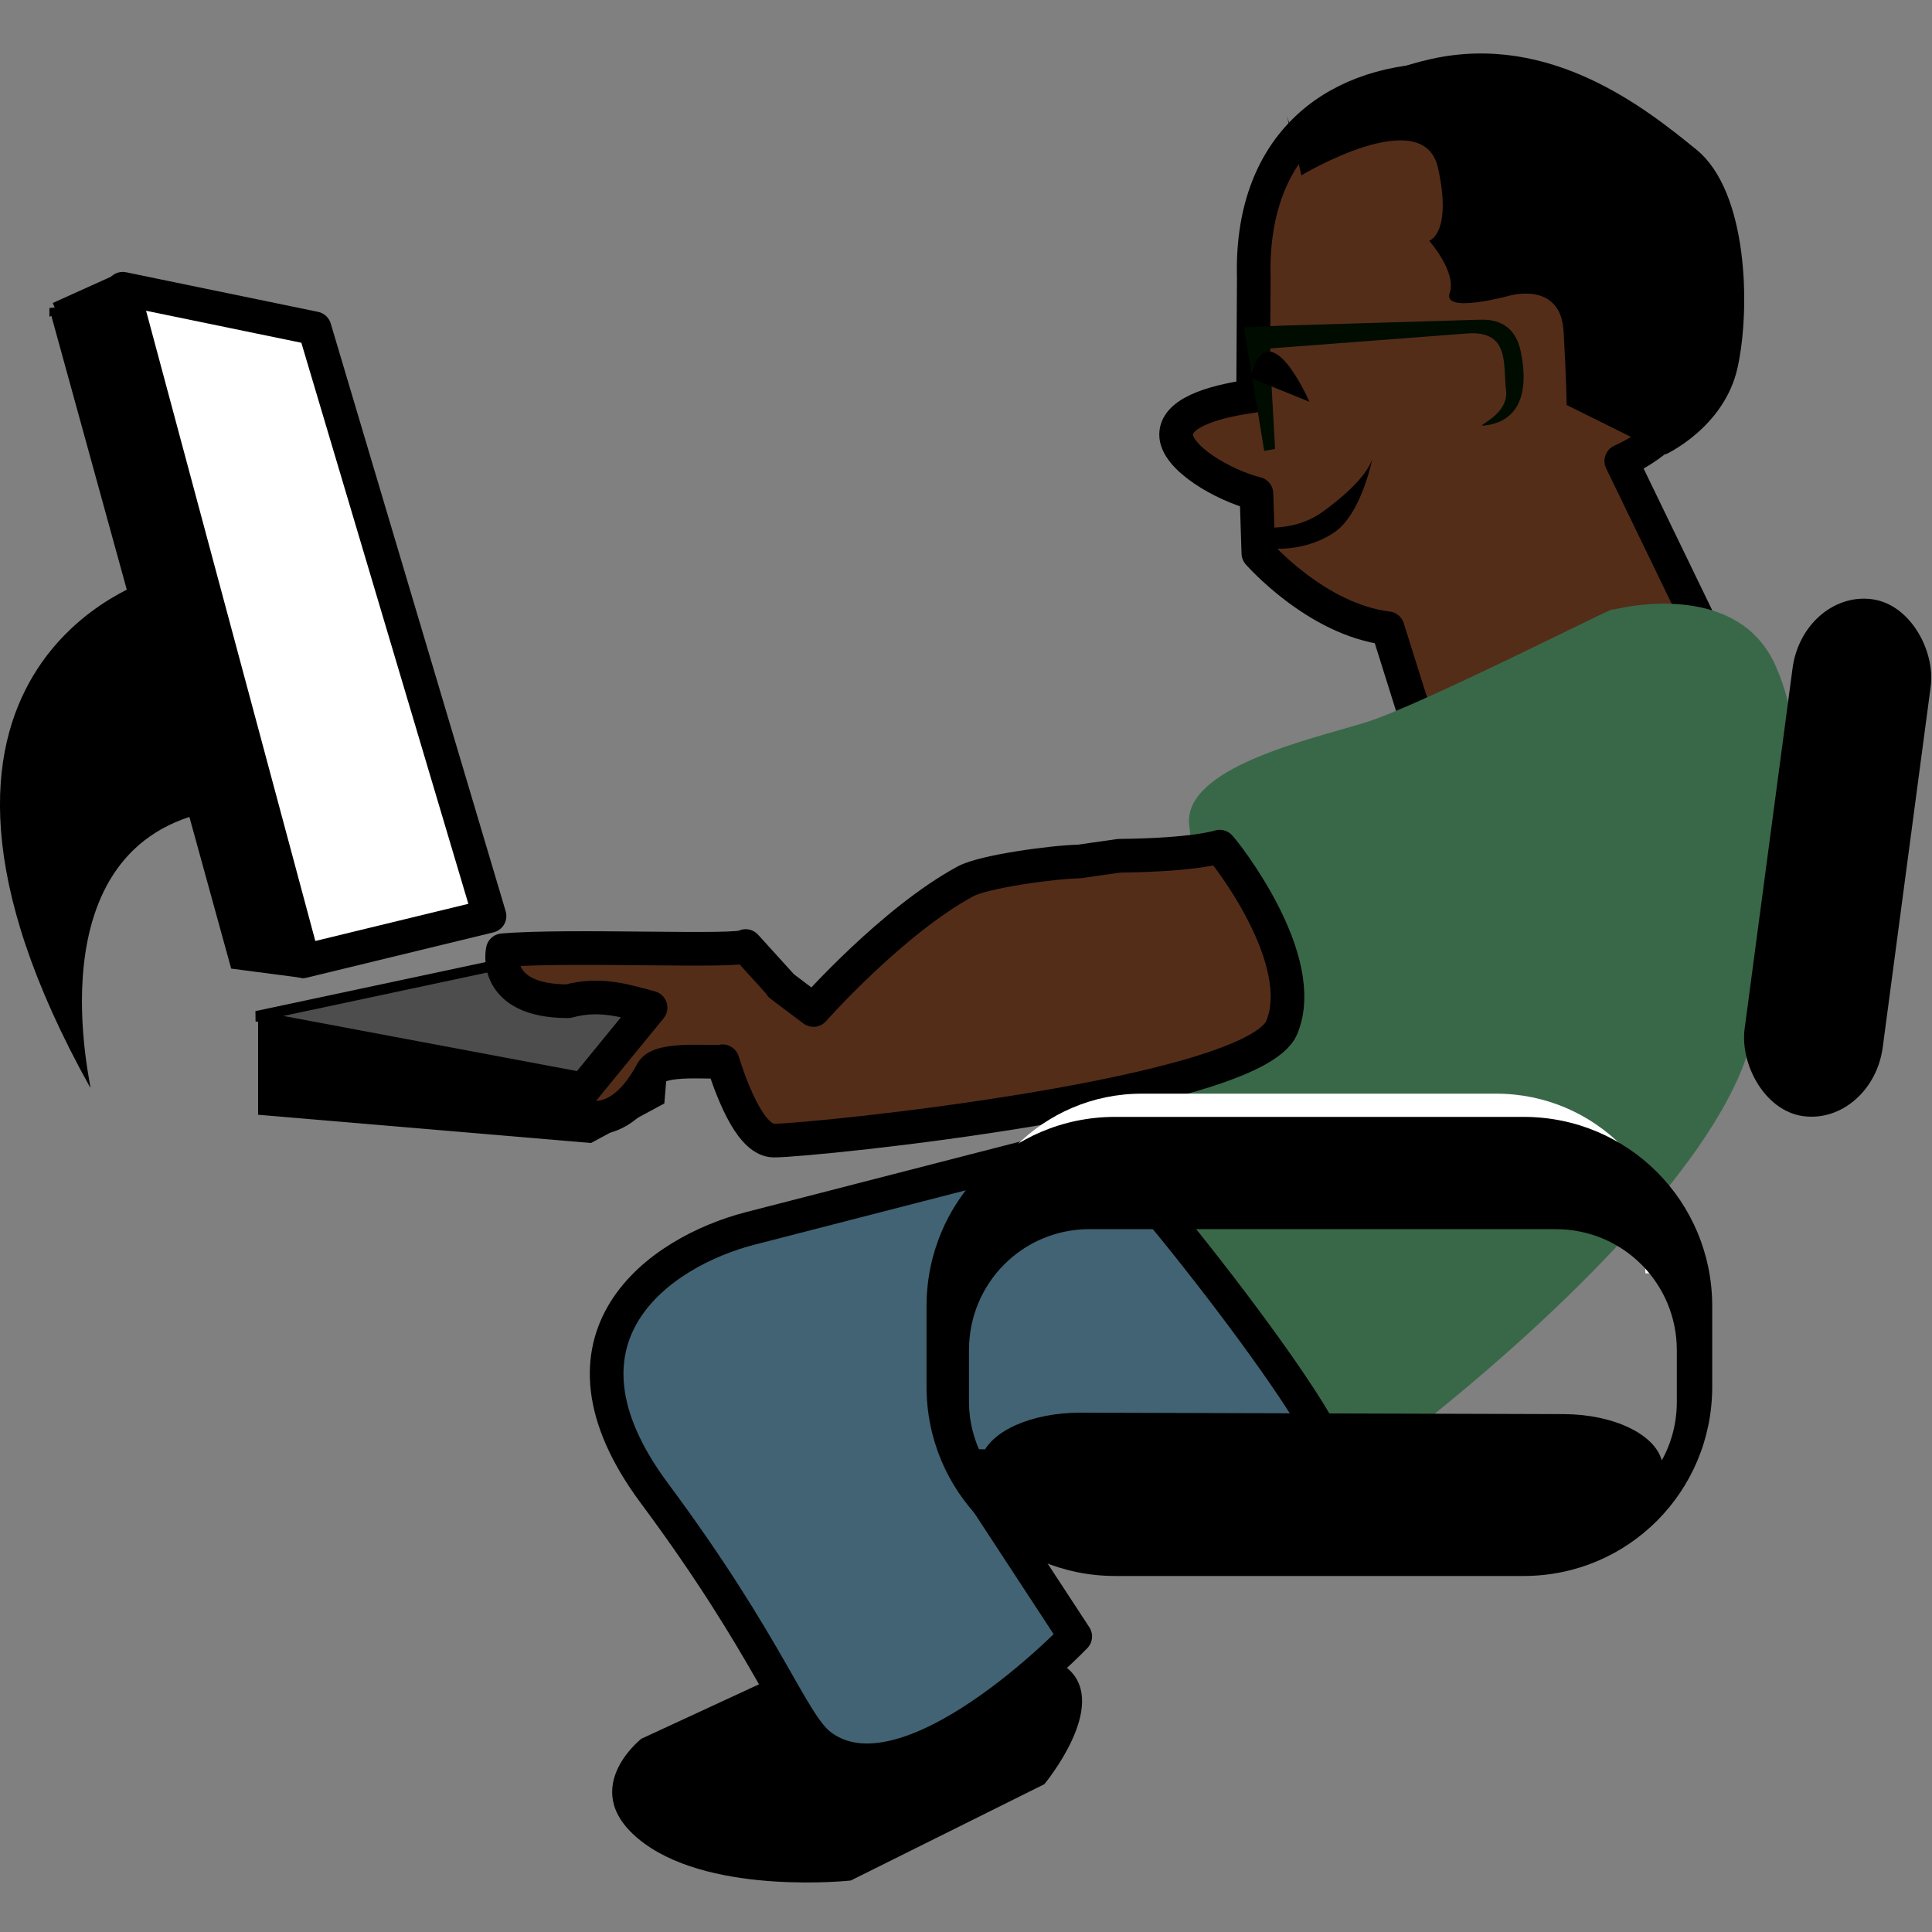 <svg width="50" height="50" xmlns="http://www.w3.org/2000/svg">
  <rect width="100%" height="100%" fill="#808080" stroke="none"/>
  <title>
    rogrammer
  </title>
  <g>
    <title>
      background
    </title>
    <rect fill="none" id="canvas_background" height="914" width="402" y="-1" x="-1"/>
  </g>
  <g>
    <title>
      Layer 1
    </title>
    <path id="svg_3" d="m21.945 42.525l-5.346 2.473s-1.753 1.372 0.078 2.712 5.34 0.958 5.34 0.958l5.01-2.493s1.699-2.036 0.617-2.984c-1.082-0.948-6.017-0.464-5.699-0.665l-0 0z" fill="#000000"/>
    <path id="svg_4" d="m17.339 26.802l-0.146 1.755 -1.898 1.024 -8.615-0.731 0-2.486 10.659 0.439 0 0z" fill="#000000"/>
    <path id="svg_5" fill="#000000" d="m3.94 14.984s-7.672 2.272-1.606 13.161c0.101 0.181-1.606-6.288 3.212-7.165 4.819-0.877-1.168-5.849-1.606-5.996l0-0z"/>
    <path id="svg_6" fill="#000000" stroke-width="0.29" stroke="#000000" d="m1.424 7.974l1.46-0.659 6.863 10.895 -1.972 6.946 -1.678-0.22 -4.673-16.963 0 0z"/>
    <path id="svg_7" fill="#396849" d="m45.667 17.188c0.584 0.731 0.402 5.842-0.292 9.505 -0.555 2.93-4.639 6.972-8.163 9.827 -3.524 2.854-5.58 1.068-5.58 1.068l-3.606-8.71 0.459-0.381 8.275-8.237 8.907-3.071 0 0z"/>
    <path id="svg_8" fill="#542d19" stroke-width="0.871" stroke-linecap="round" stroke="#000000" d="m37.239 2.065c-2.865 0.07-4.883 1.817-4.791 5.121l-0.017 3.062c-0.789 0.106-1.994 0.367-1.994 0.999 0 0.601 1.215 1.311 2.08 1.529l0.049 1.541s1.501 1.72 3.348 1.942l1.249 3.976 6.753-4.26 -1.957-4.044c0.683-0.308 1.662-0.959 2.074-2.281 0.666-2.136 0.557-4.44-2.109-6.308 -0.833-0.584-3.384-1.309-4.687-1.277l0-0z" stroke-linejoin="round"/>
    <path id="svg_9" d="m41.726 15.785s3.212-0.877 4.234 1.462c1.022 2.34 0.292 4.68-2.19 5.849 -2.482 1.17-9.345 4.241-9.345 4.241s-0.292 0.439-1.46 0.146c-1.168-0.293-2.044-4.68-2.19-6.142 -0.146-1.462 3.066-2.193 4.527-2.632 1.46-0.439 6.863-3.217 6.425-2.925l-0 0z" fill="#396849"/>
    <path id="svg_10" fill="#000c00" d="m38.295 8.274l-5.142 0.154 -0.961 0.046 0.526 3.197 0.281-0.054 -0.145-2.598 5.124-0.389c1.109-0.08 0.916 0.829 0.998 1.461 0.094 0.728-1.026 0.999-0.463 0.908 0.564-0.091 1.125-0.542 0.843-1.907 -0.141-0.683-0.618-0.838-1.061-0.817l0-0.001z"/>
    <path id="svg_11" fill="#ffffff" stroke-width="0.871" stroke-linecap="round" stroke="#000000" d="m3.177 7.473l4.965 1.024 4.527 15.209 -4.819 1.17 -4.673-17.402 0-0z" stroke-linejoin="round"/>
    <path id="svg_12" fill="#4d4d4d" stroke-width="0.273" stroke="#000000" d="m17.882 26.301l-4.38-1.462 -6.863 1.462 9.345 1.755 1.898-1.755 0 0z"/>
    <path id="svg_13" fill="#542d19" stroke-width="0.871" stroke-linecap="round" stroke="#000000" d="m27.929 22.295c-0.664 0.012-2.463 0.256-2.938 0.512 -1.898 1.024-3.939 3.332-3.939 3.332l-0.85-0.64 -0.006-0.025 -0.899-0.991c-0.115 0.171-4.574-0.039-6.286 0.11 0 0-0.3 1.317 1.688 1.319 0.777-0.209 1.385-0.046 2.138 0.166l-2.138 2.614s1.155 0.945 2.177-0.956c0.211-0.392 1.612-0.211 1.824-0.271 0.313 0.983 0.776 2.053 1.33 2.053 1.022 0 12.412-1.173 13.142-2.928 0.73-1.755-1.461-4.533-1.607-4.679 0 0-0.61 0.215-2.601 0.236l-1.036 0.148 0 0 -0 0z" stroke-linejoin="round"/>
    <path id="svg_14" d="m35.515 11.88c-0.061 0.186-0.301 0.652-1.28 1.362 -0.55 0.399-1.204 0.455-1.773 0.395l0 0.487c0.857 0.216 1.673-0.052 2.111-0.376 0.613-0.455 0.89-1.629 0.942-1.868l0 0z" fill="#000000"/>
    <path id="svg_15" fill="#000000" d="m32.355 9.777l1.532 0.621s-1.058-2.448-1.532-0.621z"/>
    <path id="svg_16" fill="#426373" stroke-width="0.871" stroke-linecap="round" stroke="#000000" d="m28.292 29.506l-8.872 2.284c-2.35 0.605-5.493 2.803-2.487 6.851 3.006 4.048 3.546 5.966 4.312 6.539 2.254 1.687 6.582-2.829 6.582-2.829l-2.892-4.417s8.623 0.187 9.452-0.021c0.829-0.208-5.472-8.2-6.094-8.408l-0 0z" stroke-linejoin="round"/>
    <rect id="svg_17" fill="#000000" stroke-width="0.347" x="48.929" y="12.721" stroke="#000000" width="3.26" height="13.126" transform="matrix(0.991, 0.132, -0.132, 0.993, 1.46425e-08, -3.626)" ry="1.864"/>
    <path id="svg_18" fill="#ffffff" d="m29.547 28.304c-2.551 0-4.613 2.083-4.613 4.649l18.403 0c0-2.566-2.061-4.649-4.613-4.649l-9.178 0 -0 0zm0 0.76l9.178 0c2.145 0 3.857 1.73 3.857 3.889l-16.891 0c0-2.159 1.712-3.889 3.857-3.889l-0.001 0z"/>
    <path id="svg_19" fill="#000000" d="m28.858 28.905c-2.705 0-4.879 2.186-4.879 4.896l0 2.089c0 2.709 2.174 4.896 4.879 4.896l10.575 0c2.705 0 4.879-2.186 4.879-4.896l0-2.089c0-2.709-2.174-4.896-4.879-4.896l-10.575 0zm-0.662 2.906l12.071 0c1.732 0 3.129 1.398 3.129 3.133l0 1.335c0 0.554-0.14 1.066-0.39 1.517 -0.179-0.674-1.24-1.195-2.539-1.199l-12.506-0.037c-1.263 0-2.315 0.472-2.548 1.117 -0.21-0.423-0.336-0.893-0.336-1.399l0-1.335c0-1.735 1.387-3.133 3.12-3.133l-0 0.001z"/>
    <path id="svg_20" d="m33.681 4.537s3.155-1.896 3.533-0.197c0.378 1.699-0.227 1.892-0.227 1.892s0.719 0.811 0.53 1.352c-0.189 0.541 1.513 0.077 1.513 0.077s1.362-0.425 1.437 0.927c0.076 1.352 0.076 1.893 0.076 1.893l2.572 1.274s1.513-0.695 1.853-2.24c0.341-1.545 0.265-4.557-1.059-5.638 -1.324-1.081-3.775-3.026-6.846-2.356 -3.072 0.67-3.419 2.669-3.76 1.472z" fill="#000000"/>
  </g>
</svg>
